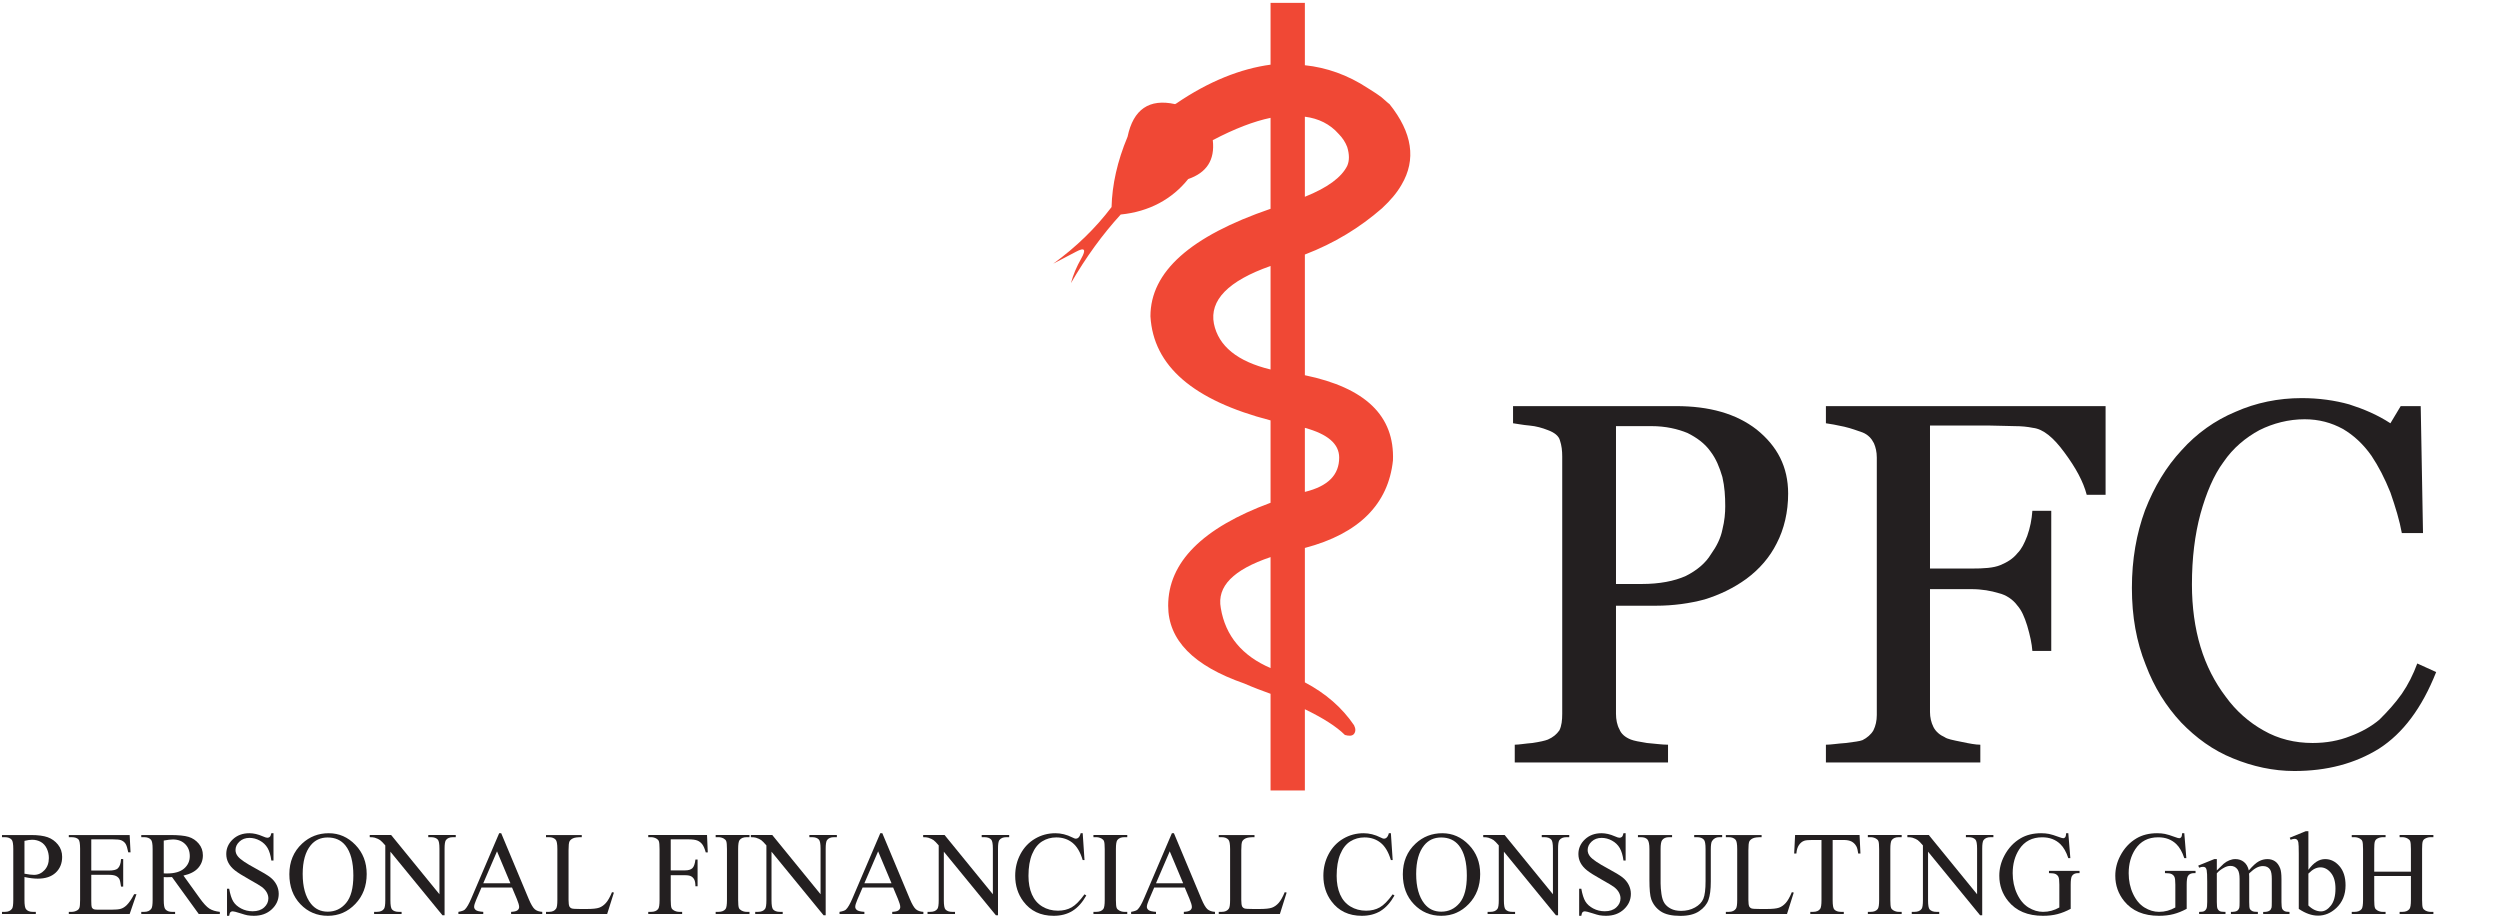<?xml version="1.0" encoding="UTF-8" standalone="no"?><!DOCTYPE svg PUBLIC "-//W3C//DTD SVG 1.1//EN" "http://www.w3.org/Graphics/SVG/1.1/DTD/svg11.dtd"><svg width="100%" height="100%" viewBox="0 0 415 153" version="1.1" xmlns="http://www.w3.org/2000/svg" xmlns:xlink="http://www.w3.org/1999/xlink" xml:space="preserve" xmlns:serif="http://www.serif.com/" style="fill-rule:evenodd;clip-rule:evenodd;stroke-linejoin:round;stroke-miterlimit:2;"><path d="M202.651,100.928c-0.664,-3.606 2.09,-6.36 8.261,-8.449l0,18.419c-4.654,-1.995 -7.502,-5.317 -8.261,-9.97m13.956,-19.272l0,-10.635c3.797,1.045 5.696,2.66 5.696,4.939c0,2.846 -1.805,4.745 -5.696,5.696m0,-48.99l0,-13.293c2.28,0.285 4.179,1.234 5.601,2.85c0.664,0.664 1.141,1.422 1.427,2.182c0.378,1.234 0.378,2.28 0,3.132c-0.952,1.9 -3.231,3.609 -7.028,5.129m-15.097,21.076c-0.758,-3.892 2.374,-7.121 9.402,-9.587l0,17.182c-5.507,-1.329 -8.639,-3.892 -9.402,-7.595m15.097,-53.262l-5.695,0l0,10.255c-4.937,0.663 -10.255,2.752 -15.667,6.454l-0.189,0.095c-4.273,-0.949 -6.933,0.855 -7.88,5.412c-1.71,4.083 -2.563,7.975 -2.658,11.677c-2.659,3.513 -5.886,6.647 -9.685,9.401l3.799,-1.993c1.422,-0.761 1.707,-0.381 0.853,1.137c-0.759,1.329 -1.328,2.66 -1.711,4.083c2.471,-4.272 5.223,-8.07 8.263,-11.391c4.746,-0.476 8.545,-2.565 11.202,-5.888c3.038,-1.045 4.462,-3.132 4.082,-6.457c3.61,-1.898 6.837,-3.132 9.591,-3.703l0,15.098c-13.293,4.555 -19.94,10.443 -19.94,17.847c0.477,8.261 7.122,13.958 19.94,17.279l0,13.674c-11.299,4.178 -16.997,9.873 -16.997,17.089c0,5.696 4.179,9.969 12.629,12.912c1.519,0.665 3.038,1.234 4.368,1.709l0,16.046l5.695,0l0,-13.483c2.944,1.424 5.223,2.85 6.648,4.272c0.663,0.19 1.233,0.19 1.516,-0.189c0.286,-0.38 0.286,-0.855 0,-1.425c-1.993,-2.944 -4.745,-5.316 -8.164,-7.119l0,-22.313c9.019,-2.374 13.862,-7.31 14.623,-14.527c0.283,-7.404 -4.557,-12.055 -14.623,-14.145l0,-20.034c4.937,-1.898 9.114,-4.461 12.818,-7.688c1.422,-1.329 2.468,-2.565 3.227,-3.894c2.468,-4.176 1.805,-8.64 -1.994,-13.387c-0.283,-0.189 -0.758,-0.665 -1.328,-1.138c-0.758,-0.57 -1.521,-1.045 -2.279,-1.52c-3.322,-2.185 -6.837,-3.419 -10.444,-3.797l0,-10.349Z" style="fill:#f04835;fill-rule:nonzero;"/><path d="M320.379,70.643l9.969,-0c1.424,-0 2.849,0.095 4.082,0.095c1.141,-0 2.088,0.094 3.038,0.285c1.71,0.189 3.42,1.614 5.223,4.081c1.899,2.563 3.134,4.843 3.703,7.028l3.133,-0l0,-14.716l-46.426,-0l0,2.847c0.664,0.094 1.803,0.285 3.038,0.569c1.233,0.286 2.183,0.665 3.038,0.951c0.947,0.378 1.517,1.043 1.899,1.803c0.284,0.665 0.473,1.424 0.473,2.374l0,42.724c0,0.949 -0.189,1.805 -0.567,2.563c-0.383,0.665 -1.046,1.235 -1.805,1.613c-0.475,0.192 -1.332,0.286 -2.754,0.476c-1.425,0.094 -2.469,0.285 -3.322,0.285l0,2.942l25.633,-0l0,-2.942c-0.76,-0 -1.802,-0.191 -3.132,-0.475c-1.427,-0.286 -2.374,-0.476 -2.754,-0.759c-0.853,-0.38 -1.519,-0.951 -1.9,-1.709c-0.38,-0.759 -0.569,-1.616 -0.569,-2.469l0,-20.414l6.836,-0c1.803,-0 3.322,0.287 4.557,0.665c1.236,0.286 2.374,1.045 3.135,2.09c0.664,0.759 1.138,1.804 1.611,3.322c0.475,1.614 0.761,2.943 0.855,4.177l3.135,-0l0,-23.26l-3.135,-0c-0.094,1.424 -0.38,2.849 -0.855,4.178c-0.473,1.234 -0.947,2.185 -1.611,2.849c-0.761,0.948 -1.71,1.518 -2.851,1.994c-1.139,0.474 -2.752,0.569 -4.841,0.569l-6.836,-0l0,-23.736Z" style="fill:#231f20;fill-rule:nonzero;"/><path d="M280.124,71.877c1.519,0.759 2.849,1.709 3.798,3.038c0.948,1.234 1.519,2.658 1.994,4.272c0.378,1.615 0.473,3.227 0.473,4.843c0,1.139 -0.095,2.374 -0.473,3.892c-0.286,1.425 -0.95,2.754 -1.899,4.083c-0.855,1.423 -2.279,2.657 -4.177,3.607c-1.899,0.854 -4.367,1.33 -7.311,1.33l-4.273,-0l0,-26.205l5.884,-0c2.375,-0 4.371,0.475 5.984,1.14m11.488,-0.57c-3.416,-2.658 -7.881,-3.892 -13.387,-3.892l-27.058,-0l0,2.847c0.759,0.095 1.612,0.286 2.752,0.381c1.045,0.094 2.091,0.38 3.038,0.758c1.044,0.381 1.805,0.951 1.996,1.71c0.284,0.853 0.378,1.709 0.378,2.658l0,42.724c0,1.044 -0.094,1.995 -0.474,2.754c-0.473,0.664 -1.045,1.14 -1.9,1.518c-0.474,0.191 -1.323,0.38 -2.563,0.569c-1.233,0.098 -2.277,0.287 -2.943,0.287l0,2.944l25.444,-0l0,-2.944c-1.044,-0 -2.278,-0.189 -3.513,-0.287c-1.233,-0.189 -2.183,-0.378 -2.657,-0.569c-0.95,-0.378 -1.614,-0.949 -1.9,-1.707c-0.38,-0.667 -0.569,-1.616 -0.569,-2.565l0,-17.944l6.647,-0c2.847,-0 5.601,-0.38 8.07,-1.045c2.468,-0.759 4.842,-1.898 6.928,-3.416c2.186,-1.615 3.895,-3.608 5.032,-5.888c1.238,-2.373 1.902,-5.221 1.902,-8.261c0,-4.461 -1.805,-7.878 -5.223,-10.632" style="fill:#231f20;fill-rule:nonzero;"/><path d="M398.516,67.415l-1.708,2.849c-2.183,-1.426 -4.462,-2.374 -6.836,-3.135c-2.374,-0.665 -5.032,-1.043 -7.881,-1.043c-3.89,-0 -7.594,0.76 -11.013,2.28c-3.418,1.423 -6.453,3.605 -8.922,6.36c-2.565,2.752 -4.559,6.076 -6.078,9.968c-1.427,3.894 -2.183,8.166 -2.183,12.912c-0,4.747 0.756,8.925 2.278,12.722c1.424,3.797 3.418,6.933 5.886,9.591c2.469,2.562 5.318,4.65 8.641,5.981c3.227,1.329 6.643,2.088 10.158,2.088c5.412,-0 10.063,-1.234 14.051,-3.703c3.987,-2.563 7.122,-6.74 9.496,-12.723l-3.137,-1.423c-0.664,1.805 -1.517,3.514 -2.563,5.032c-1.139,1.614 -2.37,2.943 -3.702,4.271c-1.328,1.14 -3.038,2.091 -4.842,2.755c-1.9,0.759 -3.985,1.14 -6.267,1.14c-2.941,-0 -5.693,-0.666 -8.162,-2.09c-2.376,-1.328 -4.559,-3.228 -6.269,-5.602c-1.803,-2.373 -3.227,-5.125 -4.177,-8.26c-0.949,-3.133 -1.424,-6.647 -1.424,-10.349c-0,-4.367 0.475,-8.259 1.424,-11.773c0.95,-3.416 2.185,-6.359 3.799,-8.544c1.615,-2.374 3.703,-4.081 5.981,-5.318c2.277,-1.137 4.842,-1.803 7.5,-1.803c2.374,-0 4.462,0.569 6.361,1.614c1.803,1.046 3.419,2.563 4.748,4.462c1.139,1.709 2.183,3.702 3.133,6.076c0.855,2.469 1.519,4.653 1.897,6.741l3.515,-0l-0.38,-21.076l-3.324,-0Z" style="fill:#231f20;fill-rule:nonzero;"/><g><path d="M4.061,145.585l-0,3.819c-0,0.825 0.09,1.338 0.27,1.537c0.245,0.284 0.616,0.426 1.112,0.426l0.503,-0l-0,0.358l-5.617,-0l-0,-0.358l0.493,-0c0.554,-0 0.95,-0.181 1.189,-0.542c0.129,-0.199 0.193,-0.673 0.193,-1.421l0,-8.469c0,-0.825 -0.087,-1.337 -0.261,-1.537c-0.251,-0.284 -0.625,-0.425 -1.121,-0.425l-0.493,-0l-0,-0.358l4.805,-0c1.173,-0 2.098,0.121 2.774,0.362c0.677,0.242 1.248,0.65 1.712,1.223c0.464,0.574 0.696,1.254 0.696,2.04c-0,1.07 -0.353,1.94 -1.059,2.611c-0.706,0.67 -1.703,1.005 -2.992,1.005c-0.316,0 -0.658,-0.022 -1.025,-0.068c-0.367,-0.045 -0.761,-0.112 -1.179,-0.203Zm-0,-0.551c0.341,0.065 0.644,0.113 0.908,0.145c0.265,0.033 0.49,0.049 0.677,0.049c0.67,-0 1.249,-0.26 1.735,-0.779c0.487,-0.518 0.73,-1.19 0.73,-2.015c0,-0.568 -0.116,-1.094 -0.348,-1.581c-0.232,-0.487 -0.56,-0.851 -0.986,-1.093c-0.425,-0.241 -0.909,-0.362 -1.45,-0.362c-0.329,-0 -0.751,0.061 -1.266,0.184l-0,5.452Z" style="fill:#231f20;fill-rule:nonzero;"/><path d="M15.152,139.33l0,5.182l2.882,0c0.747,0 1.247,-0.112 1.498,-0.338c0.335,-0.297 0.522,-0.819 0.561,-1.566l0.358,-0l-0,4.563l-0.358,-0c-0.09,-0.638 -0.181,-1.047 -0.271,-1.228c-0.116,-0.225 -0.306,-0.403 -0.57,-0.532c-0.265,-0.128 -0.671,-0.193 -1.218,-0.193l-2.882,0l0,4.322c0,0.58 0.026,0.933 0.078,1.058c0.051,0.126 0.142,0.226 0.271,0.3c0.128,0.074 0.373,0.111 0.734,0.111l2.224,0c0.741,0 1.279,-0.051 1.614,-0.155c0.336,-0.103 0.658,-0.306 0.967,-0.609c0.4,-0.399 0.809,-1.002 1.228,-1.808l0.387,0l-1.131,3.288l-10.103,-0l-0,-0.358l0.464,-0c0.309,-0 0.602,-0.074 0.879,-0.222c0.207,-0.104 0.347,-0.258 0.421,-0.465c0.074,-0.206 0.111,-0.628 0.111,-1.266l0,-8.518c0,-0.831 -0.084,-1.343 -0.251,-1.537c-0.232,-0.258 -0.619,-0.386 -1.16,-0.386l-0.464,-0l-0,-0.358l10.103,-0l0.145,2.871l-0.377,0c-0.136,-0.689 -0.286,-1.163 -0.45,-1.421c-0.164,-0.258 -0.408,-0.454 -0.73,-0.59c-0.258,-0.096 -0.712,-0.145 -1.363,-0.145l-3.597,0Z" style="fill:#231f20;fill-rule:nonzero;"/><path d="M36.492,151.725l-3.499,-0l-4.438,-6.13c-0.329,0.013 -0.596,0.019 -0.802,0.019c-0.084,0 -0.174,-0.001 -0.271,-0.004c-0.097,-0.004 -0.197,-0.008 -0.3,-0.015l0,3.809c0,0.825 0.09,1.338 0.271,1.537c0.245,0.284 0.612,0.426 1.102,0.426l0.512,-0l0,0.358l-5.617,-0l0,-0.358l0.493,-0c0.555,-0 0.951,-0.181 1.19,-0.542c0.135,-0.199 0.203,-0.673 0.203,-1.421l-0,-8.469c-0,-0.825 -0.091,-1.337 -0.271,-1.537c-0.251,-0.284 -0.625,-0.425 -1.122,-0.425l-0.493,-0l0,-0.358l4.776,-0c1.393,-0 2.419,0.101 3.08,0.304c0.66,0.203 1.221,0.577 1.682,1.122c0.461,0.544 0.691,1.194 0.691,1.948c0,0.806 -0.263,1.505 -0.788,2.098c-0.525,0.593 -1.339,1.012 -2.441,1.257l2.707,3.761c0.619,0.863 1.15,1.437 1.595,1.72c0.445,0.284 1.025,0.465 1.74,0.542l0,0.358Zm-9.31,-6.739c0.123,0 0.229,0.002 0.319,0.005c0.09,0.003 0.165,0.005 0.223,0.005c1.25,-0 2.193,-0.271 2.827,-0.812c0.635,-0.542 0.953,-1.231 0.953,-2.069c-0,-0.819 -0.256,-1.484 -0.769,-1.997c-0.512,-0.512 -1.191,-0.768 -2.035,-0.768c-0.374,-0 -0.88,0.061 -1.518,0.183l0,5.453Z" style="fill:#231f20;fill-rule:nonzero;"/><path d="M45.399,138.315l0,4.534l-0.357,0c-0.116,-0.87 -0.324,-1.563 -0.624,-2.078c-0.3,-0.516 -0.727,-0.925 -1.281,-1.228c-0.554,-0.303 -1.128,-0.454 -1.721,-0.454c-0.67,-0 -1.224,0.204 -1.663,0.613c-0.438,0.41 -0.657,0.875 -0.657,1.398c-0,0.399 0.138,0.763 0.416,1.092c0.399,0.483 1.35,1.128 2.852,1.934c1.224,0.657 2.061,1.161 2.508,1.513c0.448,0.351 0.793,0.765 1.035,1.242c0.242,0.477 0.362,0.976 0.362,1.498c0,0.993 -0.385,1.849 -1.155,2.567c-0.77,0.719 -1.761,1.078 -2.973,1.078c-0.38,0 -0.738,-0.029 -1.073,-0.087c-0.2,-0.032 -0.614,-0.15 -1.242,-0.353c-0.629,-0.203 -1.027,-0.304 -1.194,-0.304c-0.161,-0 -0.289,0.048 -0.382,0.145c-0.094,0.097 -0.163,0.296 -0.208,0.599l-0.358,0l0,-4.495l0.358,-0c0.168,0.941 0.393,1.645 0.677,2.112c0.283,0.467 0.717,0.856 1.3,1.165c0.583,0.31 1.223,0.464 1.919,0.464c0.806,0 1.442,-0.212 1.91,-0.638c0.467,-0.425 0.701,-0.928 0.701,-1.508c-0,-0.322 -0.089,-0.648 -0.266,-0.977c-0.178,-0.328 -0.453,-0.634 -0.827,-0.918c-0.251,-0.193 -0.938,-0.604 -2.059,-1.233c-1.122,-0.628 -1.919,-1.129 -2.393,-1.503c-0.474,-0.374 -0.833,-0.786 -1.078,-1.238c-0.245,-0.451 -0.367,-0.947 -0.367,-1.488c-0,-0.941 0.361,-1.752 1.082,-2.432c0.722,-0.68 1.641,-1.02 2.756,-1.02c0.696,0 1.434,0.171 2.214,0.513c0.361,0.161 0.615,0.241 0.764,0.241c0.167,0 0.304,-0.05 0.41,-0.15c0.107,-0.1 0.192,-0.301 0.257,-0.604l0.357,0Z" style="fill:#231f20;fill-rule:nonzero;"/><path d="M54.577,138.315c1.702,0 3.176,0.646 4.423,1.939c1.247,1.292 1.871,2.905 1.871,4.838c-0,1.992 -0.629,3.645 -1.885,4.96c-1.257,1.315 -2.778,1.972 -4.564,1.972c-1.804,0 -3.321,-0.641 -4.548,-1.924c-1.228,-1.282 -1.842,-2.942 -1.842,-4.979c-0,-2.081 0.709,-3.78 2.127,-5.095c1.231,-1.14 2.704,-1.711 4.418,-1.711Zm-0.184,0.706c-1.173,-0 -2.114,0.435 -2.823,1.305c-0.883,1.083 -1.324,2.668 -1.324,4.757c-0,2.14 0.457,3.786 1.373,4.94c0.702,0.877 1.63,1.315 2.784,1.315c1.231,-0 2.248,-0.48 3.05,-1.441c0.803,-0.96 1.204,-2.475 1.204,-4.544c-0,-2.243 -0.442,-3.915 -1.325,-5.017c-0.709,-0.877 -1.688,-1.315 -2.939,-1.315Z" style="fill:#231f20;fill-rule:nonzero;"/><path d="M61.376,138.615l3.558,-0l8.015,9.832l-0,-7.56c-0,-0.806 -0.09,-1.309 -0.271,-1.508c-0.238,-0.271 -0.615,-0.406 -1.131,-0.406l-0.454,-0l-0,-0.358l4.563,-0l-0,0.358l-0.464,-0c-0.554,-0 -0.948,0.167 -1.18,0.502c-0.141,0.207 -0.212,0.677 -0.212,1.412l-0,11.05l-0.348,0l-8.643,-10.557l-0,8.073c-0,0.805 0.087,1.308 0.261,1.508c0.244,0.271 0.622,0.406 1.131,0.406l0.464,-0l-0,0.358l-4.564,-0l0,-0.358l0.455,-0c0.561,-0 0.957,-0.168 1.189,-0.503c0.142,-0.206 0.213,-0.677 0.213,-1.411l-0,-9.117c-0.381,-0.445 -0.669,-0.738 -0.866,-0.88c-0.196,-0.142 -0.485,-0.274 -0.865,-0.396c-0.187,-0.058 -0.47,-0.087 -0.851,-0.087l0,-0.358Z" style="fill:#231f20;fill-rule:nonzero;"/><path d="M84.998,147.335l-5.076,0l-0.889,2.069c-0.219,0.509 -0.329,0.89 -0.329,1.141c0,0.2 0.095,0.376 0.285,0.527c0.19,0.151 0.601,0.25 1.233,0.295l0,0.358l-4.128,-0l-0,-0.358c0.548,-0.097 0.902,-0.222 1.063,-0.377c0.329,-0.31 0.693,-0.938 1.093,-1.885l4.611,-10.79l0.339,0l4.563,10.906c0.367,0.876 0.701,1.445 1.001,1.706c0.299,0.261 0.717,0.408 1.252,0.44l-0,0.358l-5.173,-0l0,-0.358c0.522,-0.026 0.875,-0.113 1.059,-0.261c0.184,-0.148 0.275,-0.329 0.275,-0.542c0,-0.283 -0.128,-0.731 -0.386,-1.343l-0.793,-1.886Zm-0.271,-0.715l-2.223,-5.298l-2.282,5.298l4.505,-0Z" style="fill:#231f20;fill-rule:nonzero;"/><path d="M101.591,148.099l0.319,0.068l-1.121,3.558l-10.152,-0l0,-0.358l0.493,-0c0.555,-0 0.951,-0.181 1.189,-0.542c0.136,-0.206 0.203,-0.683 0.203,-1.43l0,-8.46c0,-0.818 -0.09,-1.331 -0.27,-1.537c-0.252,-0.284 -0.625,-0.425 -1.122,-0.425l-0.493,-0l0,-0.358l5.936,-0l0,0.358c-0.696,-0.007 -1.184,0.058 -1.464,0.193c-0.281,0.135 -0.473,0.306 -0.576,0.512c-0.103,0.207 -0.154,0.7 -0.154,1.48l-0,8.237c-0,0.535 0.051,0.902 0.154,1.102c0.078,0.135 0.197,0.235 0.358,0.299c0.161,0.065 0.664,0.097 1.508,0.097l0.957,0c1.006,0 1.712,-0.074 2.118,-0.222c0.406,-0.148 0.776,-0.411 1.112,-0.788c0.335,-0.377 0.67,-0.972 1.005,-1.784Z" style="fill:#231f20;fill-rule:nonzero;"/><path d="M111.342,139.33l0,5.153l2.388,0c0.548,0 0.949,-0.121 1.204,-0.362c0.254,-0.242 0.424,-0.721 0.507,-1.436l0.358,0l0,4.438l-0.358,-0c-0.006,-0.51 -0.072,-0.883 -0.198,-1.122c-0.125,-0.238 -0.299,-0.417 -0.522,-0.536c-0.222,-0.12 -0.553,-0.179 -0.991,-0.179l-2.388,-0l0,4.118c0,0.664 0.042,1.102 0.126,1.315c0.064,0.161 0.2,0.3 0.406,0.416c0.284,0.155 0.58,0.232 0.889,0.232l0.474,-0l0,0.358l-5.627,-0l0,-0.358l0.464,-0c0.542,-0 0.935,-0.158 1.18,-0.474c0.155,-0.206 0.232,-0.702 0.232,-1.489l-0,-8.469c-0,-0.664 -0.042,-1.102 -0.126,-1.315c-0.064,-0.161 -0.196,-0.299 -0.396,-0.415c-0.277,-0.155 -0.574,-0.232 -0.89,-0.232l-0.464,-0l0,-0.358l9.755,-0l0.126,2.881l-0.338,-0c-0.168,-0.612 -0.363,-1.062 -0.585,-1.349c-0.223,-0.287 -0.497,-0.494 -0.822,-0.623c-0.326,-0.129 -0.83,-0.194 -1.513,-0.194l-2.891,0Z" style="fill:#231f20;fill-rule:nonzero;"/><path d="M124.416,151.367l0,0.358l-5.617,-0l-0,-0.358l0.464,-0c0.541,-0 0.935,-0.158 1.18,-0.474c0.154,-0.206 0.232,-0.702 0.232,-1.489l-0,-8.469c-0,-0.664 -0.042,-1.102 -0.126,-1.315c-0.065,-0.161 -0.197,-0.299 -0.397,-0.415c-0.283,-0.155 -0.58,-0.232 -0.889,-0.232l-0.464,-0l-0,-0.358l5.617,-0l0,0.358l-0.474,-0c-0.535,-0 -0.925,0.157 -1.169,0.473c-0.162,0.207 -0.242,0.703 -0.242,1.489l-0,8.469c-0,0.664 0.042,1.102 0.125,1.315c0.065,0.161 0.2,0.3 0.407,0.416c0.277,0.155 0.57,0.232 0.879,0.232l0.474,-0Z" style="fill:#231f20;fill-rule:nonzero;"/><path d="M124.641,138.615l3.558,-0l8.015,9.832l-0,-7.56c-0,-0.806 -0.09,-1.309 -0.271,-1.508c-0.238,-0.271 -0.615,-0.406 -1.131,-0.406l-0.455,-0l0,-0.358l4.564,-0l-0,0.358l-0.464,-0c-0.555,-0 -0.948,0.167 -1.18,0.502c-0.142,0.207 -0.212,0.677 -0.212,1.412l-0,11.05l-0.349,0l-8.643,-10.557l0,8.073c0,0.805 0.087,1.308 0.261,1.508c0.245,0.271 0.622,0.406 1.131,0.406l0.465,-0l-0,0.358l-4.564,-0l0,-0.358l0.455,-0c0.56,-0 0.957,-0.168 1.189,-0.503c0.142,-0.206 0.213,-0.677 0.213,-1.411l-0,-9.117c-0.381,-0.445 -0.669,-0.738 -0.866,-0.88c-0.196,-0.142 -0.485,-0.274 -0.865,-0.396c-0.187,-0.058 -0.471,-0.087 -0.851,-0.087l0,-0.358Z" style="fill:#231f20;fill-rule:nonzero;"/><path d="M148.263,147.335l-5.076,0l-0.889,2.069c-0.219,0.509 -0.329,0.89 -0.329,1.141c-0,0.2 0.095,0.376 0.285,0.527c0.19,0.151 0.601,0.25 1.233,0.295l-0,0.358l-4.128,-0l-0,-0.358c0.547,-0.097 0.902,-0.222 1.063,-0.377c0.329,-0.31 0.693,-0.938 1.093,-1.885l4.611,-10.79l0.339,0l4.563,10.906c0.367,0.876 0.701,1.445 1,1.706c0.3,0.261 0.717,0.408 1.252,0.44l0,0.358l-5.172,-0l0,-0.358c0.522,-0.026 0.875,-0.113 1.059,-0.261c0.183,-0.148 0.275,-0.329 0.275,-0.542c0,-0.283 -0.129,-0.731 -0.386,-1.343l-0.793,-1.886Zm-0.271,-0.715l-2.224,-5.298l-2.281,5.298l4.505,-0Z" style="fill:#231f20;fill-rule:nonzero;"/><path d="M153.245,138.615l3.557,-0l8.015,9.832l0,-7.56c0,-0.806 -0.09,-1.309 -0.271,-1.508c-0.238,-0.271 -0.615,-0.406 -1.131,-0.406l-0.454,-0l-0,-0.358l4.563,-0l0,0.358l-0.464,-0c-0.554,-0 -0.947,0.167 -1.179,0.502c-0.142,0.207 -0.213,0.677 -0.213,1.412l-0,11.05l-0.348,0l-8.643,-10.557l-0,8.073c-0,0.805 0.087,1.308 0.261,1.508c0.245,0.271 0.622,0.406 1.131,0.406l0.464,-0l-0,0.358l-4.563,-0l-0,-0.358l0.454,-0c0.561,-0 0.957,-0.168 1.189,-0.503c0.142,-0.206 0.213,-0.677 0.213,-1.411l-0,-9.117c-0.38,-0.445 -0.669,-0.738 -0.865,-0.88c-0.197,-0.142 -0.485,-0.274 -0.866,-0.396c-0.187,-0.058 -0.47,-0.087 -0.85,-0.087l-0,-0.358Z" style="fill:#231f20;fill-rule:nonzero;"/><path d="M179.728,138.315l0.3,4.457l-0.3,0c-0.4,-1.334 -0.97,-2.294 -1.711,-2.881c-0.742,-0.587 -1.631,-0.88 -2.669,-0.88c-0.87,0 -1.656,0.221 -2.359,0.662c-0.702,0.442 -1.255,1.146 -1.658,2.113c-0.403,0.967 -0.604,2.169 -0.604,3.606c-0,1.186 0.19,2.214 0.57,3.084c0.381,0.87 0.953,1.537 1.716,2.001c0.764,0.464 1.636,0.697 2.616,0.697c0.85,-0 1.601,-0.183 2.252,-0.547c0.651,-0.364 1.367,-1.087 2.147,-2.17l0.299,0.193c-0.657,1.167 -1.424,2.021 -2.301,2.562c-0.876,0.542 -1.917,0.812 -3.122,0.812c-2.173,0 -3.855,-0.805 -5.047,-2.417c-0.89,-1.199 -1.334,-2.61 -1.334,-4.234c-0,-1.309 0.293,-2.511 0.879,-3.606c0.587,-1.096 1.394,-1.945 2.422,-2.548c1.028,-0.603 2.151,-0.904 3.37,-0.904c0.947,0 1.882,0.232 2.803,0.696c0.271,0.142 0.464,0.213 0.58,0.213c0.174,-0 0.326,-0.061 0.455,-0.184c0.167,-0.174 0.287,-0.415 0.357,-0.725l0.339,0Z" style="fill:#231f20;fill-rule:nonzero;"/><path d="M187.127,151.367l-0,0.358l-5.617,-0l-0,-0.358l0.464,-0c0.541,-0 0.934,-0.158 1.179,-0.474c0.155,-0.206 0.232,-0.702 0.232,-1.489l0,-8.469c0,-0.664 -0.042,-1.102 -0.126,-1.315c-0.064,-0.161 -0.196,-0.299 -0.396,-0.415c-0.284,-0.155 -0.58,-0.232 -0.889,-0.232l-0.464,-0l-0,-0.358l5.617,-0l-0,0.358l-0.474,-0c-0.535,-0 -0.925,0.157 -1.17,0.473c-0.161,0.207 -0.242,0.703 -0.242,1.489l0,8.469c0,0.664 0.042,1.102 0.126,1.315c0.065,0.161 0.2,0.3 0.406,0.416c0.277,0.155 0.571,0.232 0.88,0.232l0.474,-0Z" style="fill:#231f20;fill-rule:nonzero;"/><path d="M196.672,147.335l-5.076,0l-0.889,2.069c-0.22,0.509 -0.329,0.89 -0.329,1.141c-0,0.2 0.095,0.376 0.285,0.527c0.19,0.151 0.601,0.25 1.233,0.295l-0,0.358l-4.129,-0l0,-0.358c0.548,-0.097 0.903,-0.222 1.064,-0.377c0.329,-0.31 0.693,-0.938 1.092,-1.885l4.612,-10.79l0.338,0l4.564,10.906c0.367,0.876 0.701,1.445 1,1.706c0.3,0.261 0.717,0.408 1.252,0.44l0,0.358l-5.172,-0l-0,-0.358c0.522,-0.026 0.875,-0.113 1.059,-0.261c0.183,-0.148 0.275,-0.329 0.275,-0.542c0,-0.283 -0.129,-0.731 -0.387,-1.343l-0.792,-1.886Zm-0.271,-0.715l-2.224,-5.298l-2.281,5.298l4.505,-0Z" style="fill:#231f20;fill-rule:nonzero;"/><path d="M213.265,148.099l0.319,0.068l-1.122,3.558l-10.151,-0l-0,-0.358l0.493,-0c0.554,-0 0.951,-0.181 1.189,-0.542c0.135,-0.206 0.203,-0.683 0.203,-1.43l0,-8.46c0,-0.818 -0.09,-1.331 -0.271,-1.537c-0.251,-0.284 -0.625,-0.425 -1.121,-0.425l-0.493,-0l-0,-0.358l5.936,-0l-0,0.358c-0.696,-0.007 -1.184,0.058 -1.465,0.193c-0.28,0.135 -0.472,0.306 -0.575,0.512c-0.103,0.207 -0.155,0.7 -0.155,1.48l0,8.237c0,0.535 0.052,0.902 0.155,1.102c0.077,0.135 0.197,0.235 0.358,0.299c0.161,0.065 0.664,0.097 1.508,0.097l0.957,0c1.006,0 1.711,-0.074 2.117,-0.222c0.406,-0.148 0.777,-0.411 1.112,-0.788c0.335,-0.377 0.67,-0.972 1.006,-1.784Z" style="fill:#231f20;fill-rule:nonzero;"/><path d="M230.886,138.315l0.299,4.457l-0.299,0c-0.4,-1.334 -0.97,-2.294 -1.712,-2.881c-0.741,-0.587 -1.63,-0.88 -2.668,-0.88c-0.87,0 -1.656,0.221 -2.359,0.662c-0.702,0.442 -1.255,1.146 -1.658,2.113c-0.403,0.967 -0.604,2.169 -0.604,3.606c-0,1.186 0.19,2.214 0.57,3.084c0.38,0.87 0.952,1.537 1.716,2.001c0.764,0.464 1.636,0.697 2.615,0.697c0.851,-0 1.602,-0.183 2.253,-0.547c0.651,-0.364 1.366,-1.087 2.146,-2.17l0.3,0.193c-0.657,1.167 -1.424,2.021 -2.301,2.562c-0.877,0.542 -1.917,0.812 -3.123,0.812c-2.172,0 -3.854,-0.805 -5.046,-2.417c-0.89,-1.199 -1.335,-2.61 -1.335,-4.234c0,-1.309 0.294,-2.511 0.88,-3.606c0.587,-1.096 1.394,-1.945 2.422,-2.548c1.028,-0.603 2.151,-0.904 3.369,-0.904c0.948,0 1.882,0.232 2.804,0.696c0.271,0.142 0.464,0.213 0.58,0.213c0.174,-0 0.326,-0.061 0.455,-0.184c0.167,-0.174 0.286,-0.415 0.357,-0.725l0.339,0Z" style="fill:#231f20;fill-rule:nonzero;"/><path d="M239.416,138.315c1.701,0 3.175,0.646 4.423,1.939c1.247,1.292 1.87,2.905 1.87,4.838c0,1.992 -0.628,3.645 -1.885,4.96c-1.257,1.315 -2.778,1.972 -4.563,1.972c-1.805,0 -3.321,-0.641 -4.549,-1.924c-1.228,-1.282 -1.842,-2.942 -1.842,-4.979c0,-2.081 0.709,-3.78 2.127,-5.095c1.231,-1.14 2.704,-1.711 4.419,-1.711Zm-0.184,0.706c-1.173,-0 -2.114,0.435 -2.823,1.305c-0.883,1.083 -1.325,2.668 -1.325,4.757c0,2.14 0.458,3.786 1.373,4.94c0.703,0.877 1.631,1.315 2.784,1.315c1.232,-0 2.248,-0.48 3.051,-1.441c0.802,-0.96 1.203,-2.475 1.203,-4.544c0,-2.243 -0.441,-3.915 -1.324,-5.017c-0.709,-0.877 -1.689,-1.315 -2.939,-1.315Z" style="fill:#231f20;fill-rule:nonzero;"/><path d="M246.215,138.615l3.558,-0l8.014,9.832l0,-7.56c0,-0.806 -0.09,-1.309 -0.27,-1.508c-0.239,-0.271 -0.616,-0.406 -1.131,-0.406l-0.455,-0l0,-0.358l4.563,-0l0,0.358l-0.464,-0c-0.554,-0 -0.947,0.167 -1.179,0.502c-0.142,0.207 -0.213,0.677 -0.213,1.412l0,11.05l-0.348,0l-8.643,-10.557l-0,8.073c-0,0.805 0.087,1.308 0.261,1.508c0.245,0.271 0.622,0.406 1.131,0.406l0.464,-0l0,0.358l-4.563,-0l-0,-0.358l0.454,-0c0.561,-0 0.957,-0.168 1.19,-0.503c0.141,-0.206 0.212,-0.677 0.212,-1.411l0,-9.117c-0.38,-0.445 -0.668,-0.738 -0.865,-0.88c-0.197,-0.142 -0.485,-0.274 -0.865,-0.396c-0.187,-0.058 -0.471,-0.087 -0.851,-0.087l-0,-0.358Z" style="fill:#231f20;fill-rule:nonzero;"/><path d="M269.856,138.315l-0,4.534l-0.358,0c-0.116,-0.87 -0.324,-1.563 -0.623,-2.078c-0.3,-0.516 -0.727,-0.925 -1.282,-1.228c-0.554,-0.303 -1.127,-0.454 -1.72,-0.454c-0.671,-0 -1.225,0.204 -1.663,0.613c-0.439,0.41 -0.658,0.875 -0.658,1.398c0,0.399 0.139,0.763 0.416,1.092c0.4,0.483 1.35,1.128 2.852,1.934c1.225,0.657 2.061,1.161 2.509,1.513c0.448,0.351 0.793,0.765 1.034,1.242c0.242,0.477 0.363,0.976 0.363,1.498c-0,0.993 -0.385,1.849 -1.155,2.567c-0.771,0.719 -1.762,1.078 -2.973,1.078c-0.381,0 -0.738,-0.029 -1.073,-0.087c-0.2,-0.032 -0.614,-0.15 -1.243,-0.353c-0.628,-0.203 -1.026,-0.304 -1.194,-0.304c-0.161,-0 -0.288,0.048 -0.382,0.145c-0.093,0.097 -0.162,0.296 -0.208,0.599l-0.357,0l-0,-4.495l0.357,-0c0.168,0.941 0.394,1.645 0.677,2.112c0.284,0.467 0.717,0.856 1.301,1.165c0.583,0.31 1.223,0.464 1.919,0.464c0.805,0 1.442,-0.212 1.909,-0.638c0.467,-0.425 0.701,-0.928 0.701,-1.508c0,-0.322 -0.089,-0.648 -0.266,-0.977c-0.177,-0.328 -0.453,-0.634 -0.826,-0.918c-0.252,-0.193 -0.938,-0.604 -2.06,-1.233c-1.121,-0.628 -1.919,-1.129 -2.393,-1.503c-0.473,-0.374 -0.833,-0.786 -1.078,-1.238c-0.244,-0.451 -0.367,-0.947 -0.367,-1.488c0,-0.941 0.361,-1.752 1.083,-2.432c0.722,-0.68 1.64,-1.02 2.755,-1.02c0.696,0 1.434,0.171 2.214,0.513c0.361,0.161 0.616,0.241 0.764,0.241c0.168,0 0.305,-0.05 0.411,-0.15c0.106,-0.1 0.192,-0.301 0.256,-0.604l0.358,0Z" style="fill:#231f20;fill-rule:nonzero;"/><path d="M281.238,138.973l-0,-0.358l4.64,-0l0,0.358l-0.493,-0c-0.515,-0 -0.912,0.215 -1.189,0.647c-0.135,0.2 -0.203,0.664 -0.203,1.392l0,5.318c0,1.315 -0.13,2.335 -0.391,3.06c-0.261,0.725 -0.774,1.347 -1.538,1.866c-0.763,0.519 -1.803,0.778 -3.118,0.778c-1.43,-0 -2.516,-0.248 -3.258,-0.744c-0.741,-0.497 -1.266,-1.164 -1.576,-2.002c-0.206,-0.573 -0.309,-1.65 -0.309,-3.229l0,-5.124c0,-0.806 -0.111,-1.334 -0.333,-1.585c-0.223,-0.252 -0.582,-0.377 -1.078,-0.377l-0.494,-0l0,-0.358l5.666,-0l-0,0.358l-0.503,-0c-0.541,-0 -0.928,0.17 -1.16,0.512c-0.161,0.232 -0.242,0.715 -0.242,1.45l0,5.714c0,0.509 0.047,1.092 0.141,1.75c0.093,0.657 0.262,1.17 0.507,1.537c0.245,0.367 0.598,0.67 1.059,0.909c0.461,0.238 1.026,0.358 1.696,0.358c0.858,-0 1.625,-0.187 2.301,-0.561c0.677,-0.374 1.14,-0.853 1.388,-1.436c0.248,-0.583 0.372,-1.571 0.372,-2.963l0,-5.308c0,-0.818 -0.09,-1.331 -0.271,-1.537c-0.251,-0.284 -0.625,-0.425 -1.121,-0.425l-0.493,-0Z" style="fill:#231f20;fill-rule:nonzero;"/><path d="M297.444,148.099l0.319,0.068l-1.121,3.558l-10.152,-0l0,-0.358l0.493,-0c0.555,-0 0.951,-0.181 1.189,-0.542c0.136,-0.206 0.203,-0.683 0.203,-1.43l0,-8.46c0,-0.818 -0.09,-1.331 -0.27,-1.537c-0.252,-0.284 -0.625,-0.425 -1.122,-0.425l-0.493,-0l0,-0.358l5.936,-0l0,0.358c-0.696,-0.007 -1.184,0.058 -1.464,0.193c-0.281,0.135 -0.472,0.306 -0.576,0.512c-0.103,0.207 -0.154,0.7 -0.154,1.48l-0,8.237c-0,0.535 0.051,0.902 0.154,1.102c0.078,0.135 0.197,0.235 0.358,0.299c0.161,0.065 0.664,0.097 1.508,0.097l0.957,0c1.006,0 1.712,-0.074 2.118,-0.222c0.406,-0.148 0.776,-0.411 1.112,-0.788c0.335,-0.377 0.67,-0.972 1.005,-1.784Z" style="fill:#231f20;fill-rule:nonzero;"/><path d="M308.688,138.615l0.145,3.074l-0.368,0c-0.071,-0.541 -0.167,-0.928 -0.29,-1.16c-0.199,-0.374 -0.465,-0.649 -0.797,-0.827c-0.332,-0.177 -0.769,-0.265 -1.31,-0.265l-1.847,-0l0,10.016c0,0.805 0.087,1.308 0.261,1.508c0.245,0.271 0.622,0.406 1.131,0.406l0.455,-0l-0,0.358l-5.559,-0l-0,-0.358l0.464,-0c0.554,-0 0.947,-0.168 1.179,-0.503c0.142,-0.206 0.213,-0.677 0.213,-1.411l-0,-10.016l-1.576,-0c-0.612,-0 -1.047,0.045 -1.305,0.135c-0.335,0.122 -0.622,0.358 -0.861,0.706c-0.238,0.348 -0.38,0.818 -0.425,1.411l-0.367,0l0.154,-3.074l10.703,-0Z" style="fill:#231f20;fill-rule:nonzero;"/><path d="M315.679,151.367l-0,0.358l-5.617,-0l-0,-0.358l0.464,-0c0.541,-0 0.934,-0.158 1.179,-0.474c0.155,-0.206 0.232,-0.702 0.232,-1.489l0,-8.469c0,-0.664 -0.042,-1.102 -0.125,-1.315c-0.065,-0.161 -0.197,-0.299 -0.397,-0.415c-0.283,-0.155 -0.58,-0.232 -0.889,-0.232l-0.464,-0l-0,-0.358l5.617,-0l-0,0.358l-0.474,-0c-0.535,-0 -0.925,0.157 -1.17,0.473c-0.161,0.207 -0.241,0.703 -0.241,1.489l-0,8.469c-0,0.664 0.041,1.102 0.125,1.315c0.065,0.161 0.2,0.3 0.406,0.416c0.277,0.155 0.571,0.232 0.88,0.232l0.474,-0Z" style="fill:#231f20;fill-rule:nonzero;"/><path d="M316.624,138.615l3.558,-0l8.014,9.832l0,-7.56c0,-0.806 -0.09,-1.309 -0.27,-1.508c-0.239,-0.271 -0.616,-0.406 -1.131,-0.406l-0.455,-0l0,-0.358l4.563,-0l0,0.358l-0.464,-0c-0.554,-0 -0.947,0.167 -1.179,0.502c-0.142,0.207 -0.213,0.677 -0.213,1.412l0,11.05l-0.348,0l-8.643,-10.557l0,8.073c0,0.805 0.087,1.308 0.261,1.508c0.245,0.271 0.622,0.406 1.131,0.406l0.464,-0l0,0.358l-4.563,-0l-0,-0.358l0.454,-0c0.561,-0 0.957,-0.168 1.19,-0.503c0.141,-0.206 0.212,-0.677 0.212,-1.411l0,-9.117c-0.38,-0.445 -0.668,-0.738 -0.865,-0.88c-0.197,-0.142 -0.485,-0.274 -0.865,-0.396c-0.187,-0.058 -0.471,-0.087 -0.851,-0.087l-0,-0.358Z" style="fill:#231f20;fill-rule:nonzero;"/><path d="M343.339,138.315l0.339,4.138l-0.339,0c-0.341,-1.031 -0.783,-1.808 -1.324,-2.33c-0.78,-0.754 -1.782,-1.131 -3.007,-1.131c-1.669,-0 -2.939,0.661 -3.809,1.982c-0.729,1.115 -1.093,2.443 -1.093,3.983c0,1.25 0.242,2.391 0.725,3.422c0.484,1.032 1.117,1.787 1.9,2.268c0.783,0.48 1.587,0.72 2.412,0.72c0.484,-0 0.951,-0.061 1.402,-0.184c0.451,-0.122 0.886,-0.303 1.305,-0.541l0,-3.79c0,-0.657 -0.05,-1.088 -0.149,-1.291c-0.1,-0.203 -0.255,-0.357 -0.465,-0.464c-0.209,-0.106 -0.578,-0.159 -1.107,-0.159l0,-0.368l5.076,0l0,0.368l-0.242,-0c-0.502,-0 -0.847,0.167 -1.034,0.502c-0.129,0.239 -0.193,0.709 -0.193,1.412l-0,4.012c-0.742,0.4 -1.473,0.693 -2.195,0.88c-0.722,0.187 -1.524,0.28 -2.407,0.28c-2.533,0 -4.457,-0.812 -5.772,-2.436c-0.986,-1.218 -1.479,-2.623 -1.479,-4.215c-0,-1.154 0.277,-2.259 0.831,-3.316c0.658,-1.257 1.56,-2.224 2.707,-2.901c0.961,-0.561 2.095,-0.841 3.403,-0.841c0.477,0 0.911,0.039 1.301,0.116c0.39,0.077 0.942,0.248 1.658,0.513c0.361,0.135 0.602,0.203 0.725,0.203c0.122,-0 0.227,-0.057 0.314,-0.17c0.087,-0.112 0.14,-0.333 0.16,-0.662l0.357,0Z" style="fill:#231f20;fill-rule:nonzero;"/><path d="M362.594,138.315l0.338,4.138l-0.338,0c-0.342,-1.031 -0.783,-1.808 -1.324,-2.33c-0.78,-0.754 -1.783,-1.131 -3.007,-1.131c-1.67,-0 -2.939,0.661 -3.809,1.982c-0.729,1.115 -1.093,2.443 -1.093,3.983c0,1.25 0.242,2.391 0.725,3.422c0.484,1.032 1.117,1.787 1.9,2.268c0.783,0.48 1.587,0.72 2.412,0.72c0.484,-0 0.951,-0.061 1.402,-0.184c0.451,-0.122 0.886,-0.303 1.305,-0.541l0,-3.79c0,-0.657 -0.05,-1.088 -0.15,-1.291c-0.1,-0.203 -0.254,-0.357 -0.464,-0.464c-0.209,-0.106 -0.578,-0.159 -1.107,-0.159l0,-0.368l5.076,0l0,0.368l-0.242,-0c-0.502,-0 -0.847,0.167 -1.034,0.502c-0.129,0.239 -0.194,0.709 -0.194,1.412l0,4.012c-0.741,0.4 -1.472,0.693 -2.194,0.88c-0.722,0.187 -1.524,0.28 -2.407,0.28c-2.533,0 -4.457,-0.812 -5.772,-2.436c-0.986,-1.218 -1.479,-2.623 -1.479,-4.215c-0,-1.154 0.277,-2.259 0.831,-3.316c0.657,-1.257 1.56,-2.224 2.707,-2.901c0.96,-0.561 2.095,-0.841 3.403,-0.841c0.477,0 0.911,0.039 1.3,0.116c0.39,0.077 0.943,0.248 1.659,0.513c0.36,0.135 0.602,0.203 0.725,0.203c0.122,-0 0.227,-0.057 0.314,-0.17c0.087,-0.112 0.14,-0.333 0.159,-0.662l0.358,0Z" style="fill:#231f20;fill-rule:nonzero;"/><path d="M367.992,144.493c0.644,-0.645 1.024,-1.015 1.14,-1.112c0.29,-0.245 0.603,-0.435 0.938,-0.57c0.335,-0.136 0.667,-0.203 0.996,-0.203c0.554,-0 1.031,0.161 1.431,0.483c0.399,0.322 0.667,0.79 0.802,1.402c0.664,-0.773 1.225,-1.281 1.683,-1.523c0.457,-0.241 0.928,-0.362 1.411,-0.362c0.471,-0 0.888,0.121 1.252,0.362c0.364,0.242 0.653,0.637 0.865,1.185c0.142,0.373 0.213,0.96 0.213,1.759l0,3.809c0,0.555 0.042,0.935 0.126,1.141c0.064,0.142 0.183,0.263 0.357,0.363c0.174,0.1 0.458,0.15 0.851,0.15l0,0.348l-4.37,-0l0,-0.348l0.184,-0c0.38,-0 0.677,-0.075 0.889,-0.223c0.149,-0.103 0.255,-0.267 0.319,-0.493c0.026,-0.109 0.039,-0.422 0.039,-0.938l0,-3.809c0,-0.722 -0.087,-1.231 -0.261,-1.527c-0.251,-0.413 -0.654,-0.619 -1.208,-0.619c-0.342,-0 -0.685,0.085 -1.03,0.256c-0.345,0.171 -0.762,0.488 -1.252,0.952l-0.019,0.107l0.019,0.415l-0,4.225c-0,0.606 0.034,0.983 0.101,1.131c0.068,0.149 0.195,0.273 0.382,0.373c0.187,0.1 0.506,0.15 0.957,0.15l0,0.348l-4.476,-0l0,-0.348c0.49,-0 0.827,-0.058 1.011,-0.174c0.183,-0.116 0.311,-0.291 0.381,-0.523c0.033,-0.109 0.049,-0.428 0.049,-0.957l-0,-3.809c-0,-0.722 -0.107,-1.241 -0.319,-1.556c-0.284,-0.413 -0.68,-0.619 -1.189,-0.619c-0.349,-0 -0.693,0.093 -1.035,0.28c-0.535,0.284 -0.947,0.603 -1.237,0.957l-0,4.747c-0,0.58 0.04,0.957 0.12,1.131c0.081,0.175 0.2,0.305 0.358,0.392c0.158,0.087 0.479,0.131 0.962,0.131l0,0.348l-4.379,-0l-0,-0.348c0.406,-0 0.689,-0.044 0.85,-0.131c0.161,-0.087 0.284,-0.226 0.368,-0.416c0.083,-0.19 0.125,-0.559 0.125,-1.107l0,-3.383c0,-0.974 -0.029,-1.602 -0.087,-1.886c-0.045,-0.212 -0.116,-0.359 -0.212,-0.44c-0.097,-0.08 -0.229,-0.12 -0.397,-0.12c-0.18,-0 -0.396,0.048 -0.647,0.145l-0.146,-0.348l2.669,-1.083l0.416,-0l-0,1.885Z" style="fill:#231f20;fill-rule:nonzero;"/><path d="M383.192,144.396c0.858,-1.192 1.782,-1.788 2.775,-1.788c0.909,-0 1.702,0.388 2.378,1.165c0.677,0.776 1.016,1.838 1.016,3.185c-0,1.573 -0.523,2.839 -1.567,3.8c-0.896,0.825 -1.895,1.237 -2.997,1.237c-0.515,0 -1.039,-0.093 -1.571,-0.28c-0.532,-0.187 -1.075,-0.467 -1.629,-0.841l0,-9.175c0,-1.006 -0.024,-1.624 -0.072,-1.856c-0.049,-0.232 -0.124,-0.39 -0.228,-0.474c-0.103,-0.084 -0.232,-0.126 -0.386,-0.126c-0.181,0 -0.406,0.052 -0.677,0.155l-0.135,-0.338l2.658,-1.083l0.435,-0l0,6.419Zm0,0.619l0,5.298c0.329,0.322 0.669,0.566 1.02,0.73c0.352,0.164 0.711,0.247 1.078,0.247c0.587,-0 1.133,-0.323 1.639,-0.967c0.506,-0.645 0.759,-1.583 0.759,-2.814c-0,-1.134 -0.253,-2.006 -0.759,-2.615c-0.506,-0.609 -1.081,-0.913 -1.726,-0.913c-0.341,-0 -0.683,0.087 -1.024,0.261c-0.258,0.128 -0.587,0.386 -0.987,0.773Z" style="fill:#231f20;fill-rule:nonzero;"/><path d="M394.12,144.696l6.091,-0l-0,-3.751c-0,-0.67 -0.042,-1.112 -0.126,-1.325c-0.064,-0.161 -0.2,-0.299 -0.406,-0.415c-0.277,-0.155 -0.57,-0.232 -0.88,-0.232l-0.464,-0l0,-0.358l5.608,-0l-0,0.358l-0.464,-0c-0.31,-0 -0.603,0.074 -0.88,0.222c-0.207,0.103 -0.347,0.259 -0.421,0.469c-0.074,0.209 -0.111,0.636 -0.111,1.281l-0,8.459c-0,0.664 0.042,1.102 0.126,1.315c0.064,0.161 0.196,0.3 0.396,0.416c0.284,0.155 0.58,0.232 0.89,0.232l0.464,-0l-0,0.358l-5.608,-0l0,-0.358l0.464,-0c0.535,-0 0.925,-0.158 1.17,-0.474c0.161,-0.206 0.242,-0.702 0.242,-1.489l-0,-3.993l-6.091,0l-0,3.993c-0,0.664 0.042,1.102 0.126,1.315c0.064,0.161 0.199,0.3 0.406,0.416c0.277,0.155 0.57,0.232 0.879,0.232l0.474,-0l0,0.358l-5.617,-0l0,-0.358l0.464,-0c0.542,-0 0.935,-0.158 1.18,-0.474c0.154,-0.206 0.232,-0.702 0.232,-1.489l-0,-8.459c-0,-0.67 -0.042,-1.112 -0.126,-1.325c-0.064,-0.161 -0.197,-0.299 -0.396,-0.415c-0.284,-0.155 -0.58,-0.232 -0.89,-0.232l-0.464,-0l0,-0.358l5.617,-0l0,0.358l-0.474,-0c-0.309,-0 -0.602,0.074 -0.879,0.222c-0.2,0.103 -0.339,0.259 -0.416,0.469c-0.077,0.209 -0.116,0.636 -0.116,1.281l-0,3.751Z" style="fill:#231f20;fill-rule:nonzero;"/></g></svg>